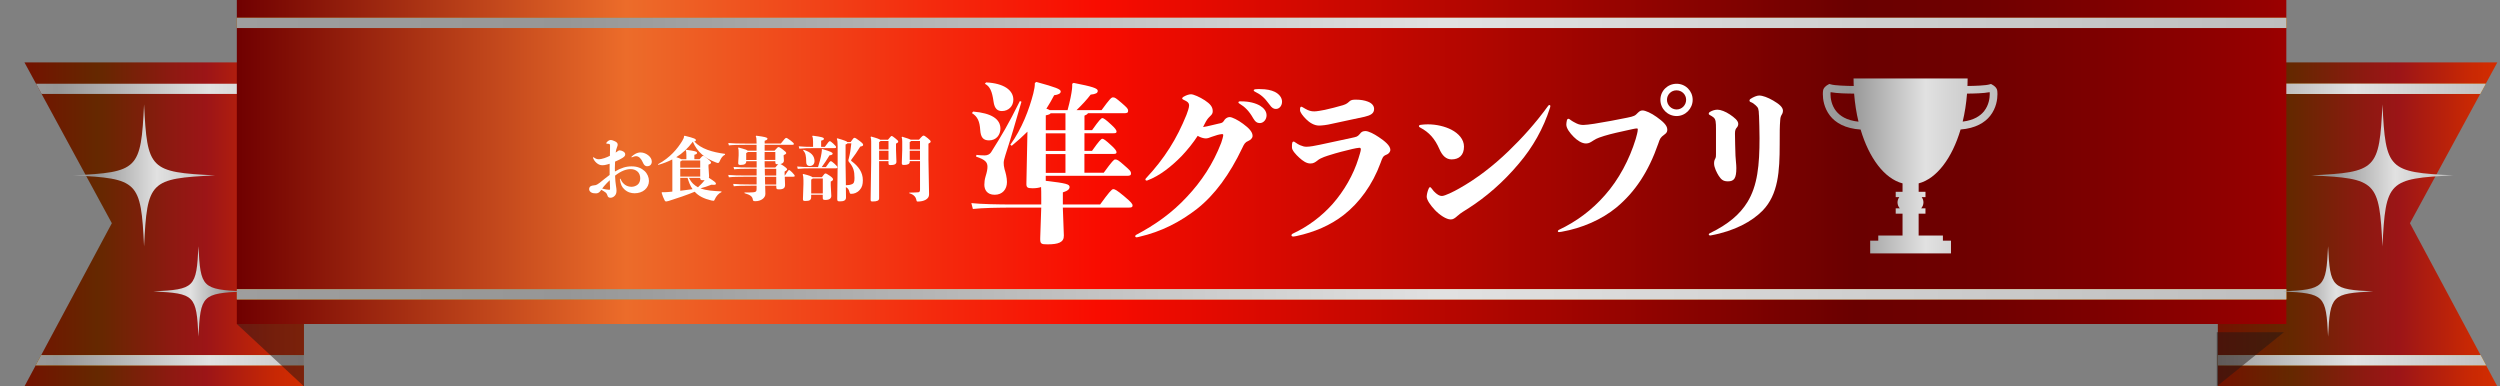 <?xml version="1.0" encoding="UTF-8"?>
<svg xmlns="http://www.w3.org/2000/svg" xmlns:xlink="http://www.w3.org/1999/xlink" viewBox="0 0 970.52 150">
  <rect x="0" y="0" width="970.52" height="150" fill="#808080" stroke="none"/>
  <defs>
    <linearGradient id="_名称未設定グラデーション_1087" data-name="名称未設定グラデーション 1087" x1="9.49" y1="87.11" x2="118" y2="87.11" gradientUnits="userSpaceOnUse">
      <stop offset="0" stop-color="#731200"/>
      <stop offset=".26" stop-color="#652800"/>
      <stop offset=".3" stop-color="#6a2602"/>
      <stop offset=".53" stop-color="#8e1911"/>
      <stop offset=".65" stop-color="#9c1517"/>
      <stop offset=".74" stop-color="#ac1c10"/>
      <stop offset=".9" stop-color="#c82804"/>
      <stop offset="1" stop-color="#d32d00"/>
    </linearGradient>
    <clipPath id="clippath">
      <polygon points="118 24.22 9.49 24.22 43.42 86.65 9.49 150 118 150 118 24.22" fill="none" stroke-width="0"/>
    </clipPath>
    <linearGradient id="_名称未設定グラデーション_132" data-name="名称未設定グラデーション 132" x1="0" y1="139.84" x2="137.34" y2="139.84" gradientUnits="userSpaceOnUse">
      <stop offset="0" stop-color="#d49b00"/>
      <stop offset=".03" stop-color="#c99200"/>
      <stop offset=".11" stop-color="#bb8700"/>
      <stop offset=".16" stop-color="#b68300"/>
      <stop offset=".23" stop-color="#c79b1e"/>
      <stop offset=".34" stop-color="#e4c452"/>
      <stop offset=".38" stop-color="#e3c85c"/>
      <stop offset=".47" stop-color="#e3d578"/>
      <stop offset=".52" stop-color="#e3de8d"/>
      <stop offset=".71" stop-color="#e4cd5c"/>
      <stop offset=".77" stop-color="#dfc34e"/>
      <stop offset=".85" stop-color="#d5b031"/>
      <stop offset="1" stop-color="#d5ac0e"/>
    </linearGradient>
    <linearGradient id="_名称未設定グラデーション_3" data-name="名称未設定グラデーション 3" x1="0" y1="139.84" x2="137.34" y2="139.84" gradientUnits="userSpaceOnUse">
      <stop offset="0" stop-color="#9e9e9e"/>
      <stop offset=".16" stop-color="#969696"/>
      <stop offset=".59" stop-color="#e1e1e1"/>
      <stop offset="1" stop-color="#bebebe"/>
    </linearGradient>
    <linearGradient id="_名称未設定グラデーション_3-2" data-name="名称未設定グラデーション 3" y1="34.48" x2="137.34" y2="34.48" xlink:href="#_名称未設定グラデーション_3"/>
    <linearGradient id="_名称未設定グラデーション_1087-2" data-name="名称未設定グラデーション 1087" x1="860.98" x2="969.49" xlink:href="#_名称未設定グラデーション_1087"/>
    <clipPath id="clippath-1">
      <polygon points="860.98 24.22 969.49 24.22 935.56 86.65 969.49 150 860.98 150 860.98 24.22" fill="none" stroke-width="0"/>
    </clipPath>
    <linearGradient id="_名称未設定グラデーション_132-2" data-name="名称未設定グラデーション 132" x1="833.17" x2="970.52" xlink:href="#_名称未設定グラデーション_132"/>
    <linearGradient id="_名称未設定グラデーション_3-3" data-name="名称未設定グラデーション 3" x1="833.17" x2="970.52" xlink:href="#_名称未設定グラデーション_3"/>
    <linearGradient id="_名称未設定グラデーション_132-3" data-name="名称未設定グラデーション 132" x1="833.17" y1="34.48" x2="970.52" y2="34.48" xlink:href="#_名称未設定グラデーション_132"/>
    <linearGradient id="_名称未設定グラデーション_3-4" data-name="名称未設定グラデーション 3" x1="833.17" y1="34.48" x2="970.52" y2="34.48" xlink:href="#_名称未設定グラデーション_3"/>
    <linearGradient id="_名称未設定グラデーション_1237" data-name="名称未設定グラデーション 1237" x1="91.94" y1="62.89" x2="887.57" y2="62.89" gradientUnits="userSpaceOnUse">
      <stop offset="0" stop-color="#700000"/>
      <stop offset=".19" stop-color="#ec6c2a"/>
      <stop offset=".34" stop-color="#f42a0d"/>
      <stop offset=".42" stop-color="#f90c00"/>
      <stop offset=".79" stop-color="#6a0000"/>
      <stop offset=".85" stop-color="#6f0000"/>
      <stop offset=".91" stop-color="#7e0000"/>
      <stop offset=".99" stop-color="#960000"/>
      <stop offset="1" stop-color="#9c0000"/>
    </linearGradient>
    <linearGradient id="_名称未設定グラデーション_132-4" data-name="名称未設定グラデーション 132" x1="91.94" y1="114.26" x2="887.57" y2="114.26" xlink:href="#_名称未設定グラデーション_132"/>
    <linearGradient id="_名称未設定グラデーション_3-5" data-name="名称未設定グラデーション 3" x1="91.94" y1="114.26" x2="887.57" y2="114.26" xlink:href="#_名称未設定グラデーション_3"/>
    <linearGradient id="_名称未設定グラデーション_132-5" data-name="名称未設定グラデーション 132" x1="91.94" y1="8.89" x2="887.57" y2="8.89" xlink:href="#_名称未設定グラデーション_132"/>
    <linearGradient id="_名称未設定グラデーション_3-6" data-name="名称未設定グラデーション 3" x1="91.94" y1="8.89" x2="887.57" y2="8.89" xlink:href="#_名称未設定グラデーション_3"/>
    <linearGradient id="_名称未設定グラデーション_3-7" data-name="名称未設定グラデーション 3" x1="707.64" y1="64.45" x2="775.42" y2="64.45" xlink:href="#_名称未設定グラデーション_3"/>
    <linearGradient id="_名称未設定グラデーション_3-8" data-name="名称未設定グラデーション 3" x1="886.24" y1="113.13" x2="921.32" y2="113.13" xlink:href="#_名称未設定グラデーション_3"/>
    <linearGradient id="_名称未設定グラデーション_3-9" data-name="名称未設定グラデーション 3" x1="897.33" y1="68.07" x2="952.45" y2="68.07" xlink:href="#_名称未設定グラデーション_3"/>
    <linearGradient id="_名称未設定グラデーション_3-10" data-name="名称未設定グラデーション 3" x1="-3148.96" y1="113.13" x2="-3113.88" y2="113.13" gradientTransform="translate(-3054.38) rotate(-180) scale(1 -1)" xlink:href="#_名称未設定グラデーション_3"/>
    <linearGradient id="_名称未設定グラデーション_3-11" data-name="名称未設定グラデーション 3" x1="28.37" y1="68.07" x2="83.5" y2="68.07" xlink:href="#_名称未設定グラデーション_3"/>
  </defs>
  <g isolation="isolate">
    <g id="_レイヤー_2" data-name="レイヤー 2">
      <g id="_デザイン" data-name="デザイン">
        <g>
          <g>
            <polygon points="118 24.22 9.49 24.22 43.42 86.65 9.49 150 118 150 118 24.22" fill="url(#_名称未設定グラデーション_1087)" stroke-width="0"/>
            <g clip-path="url(#clippath)">
              <g>
                <g>
                  <rect y="137.86" width="137.34" height="3.97" fill="url(#_名称未設定グラデーション_132)" stroke-width="0"/>
                  <rect y="137.86" width="137.34" height="3.97" fill="url(#_名称未設定グラデーション_3)" stroke-width="0"/>
                </g>
                <rect y="32.5" width="137.34" height="3.97" fill="url(#_名称未設定グラデーション_3-2)" stroke-width="0"/>
              </g>
            </g>
            <polygon points="860.98 24.22 969.49 24.22 935.56 86.65 969.49 150 860.98 150 860.98 24.22" fill="url(#_名称未設定グラデーション_1087-2)" stroke-width="0"/>
            <g clip-path="url(#clippath-1)">
              <g>
                <g>
                  <rect x="833.17" y="137.86" width="137.34" height="3.97" fill="url(#_名称未設定グラデーション_132-2)" stroke-width="0"/>
                  <rect x="833.17" y="137.86" width="137.34" height="3.97" fill="url(#_名称未設定グラデーション_3-3)" stroke-width="0"/>
                </g>
                <g>
                  <rect x="833.17" y="32.5" width="137.34" height="3.97" fill="url(#_名称未設定グラデーション_132-3)" stroke-width="0"/>
                  <rect x="833.17" y="32.5" width="137.34" height="3.97" fill="url(#_名称未設定グラデーション_3-4)" stroke-width="0"/>
                </g>
              </g>
            </g>
            <polygon points="118 125.78 118 150 91.94 125.78 118 125.78" fill="#221714" mix-blend-mode="multiply" opacity=".5" stroke-width="0"/>
            <polygon points="860.58 128.97 860.58 150 886.63 128.97 860.58 128.97" fill="#221714" mix-blend-mode="multiply" opacity=".5" stroke-width="0"/>
            <rect x="91.94" width="795.63" height="125.78" fill="url(#_名称未設定グラデーション_1237)" stroke-width="0"/>
            <g>
              <rect x="91.94" y="112.27" width="795.63" height="3.97" fill="url(#_名称未設定グラデーション_132-4)" stroke-width="0"/>
              <rect x="91.94" y="112.27" width="795.63" height="3.97" fill="url(#_名称未設定グラデーション_3-5)" stroke-width="0"/>
            </g>
            <g>
              <rect x="91.94" y="6.91" width="795.63" height="3.97" fill="url(#_名称未設定グラデーション_132-5)" stroke-width="0"/>
              <rect x="91.94" y="6.91" width="795.63" height="3.97" fill="url(#_名称未設定グラデーション_3-6)" stroke-width="0"/>
            </g>
          </g>
          <g>
            <g>
              <path d="m414.43,42.77c.94-3.42,1.54-6.43,1.74-8.24.07-.6.07-1.14.07-1.61v-.4l.54-.34c7.17,1.41,9.38,2.08,9.38,3.08,0,.87-.8,1.27-2.75,1.47-1.54,2.01-3.28,3.89-5.49,6.03h9.71c3.22-4.42,3.82-4.96,4.42-4.96.8,0,1.14.27,3.42,2.21,2.08,1.81,2.48,2.21,2.48,3.01,0,.74-.4.94-1.61.94h-14c-.2.4-.6.6-1.34.94v5.63h2.95c2.75-3.89,3.55-4.69,4.02-4.69.4,0,1.27.54,3.48,2.61,1.34,1.21,2.01,2.08,2.01,2.61s-.33.67-1.21.67h-11.26v6.83h2.95c2.75-3.89,3.55-4.69,4.02-4.69.4,0,1.27.54,3.48,2.61,1.34,1.21,2.01,2.08,2.01,2.61s-.33.67-1.21.67h-11.26v7.3h7.5c3.22-4.42,3.95-5.16,4.42-5.16.8,0,1.21.2,3.69,2.41,2.08,1.81,2.48,2.21,2.48,3.01,0,.74-.4.94-1.61.94h-31.49v1.94c8.11.94,9.25,1.34,9.25,2.41,0,.74-.6,1.47-2.61,2.08v4.69h14.47c3.22-4.42,4.49-5.96,5.09-5.96s1.41.4,4.22,2.75c2.81,2.34,3.28,3.01,3.28,3.62s-.33.8-1.41.8h-25.66l.4,10.85c.07,2.68-2.21,3.42-6.3,3.42-2.48,0-2.95-.13-2.88-2.41l.4-11.86h-10.12c-6.9,0-12.93.13-16.42.54l-.6-2.28c3.89.4,9.92.54,17.02.54h10.12v-2.21c0-2.14,0-3.55-.07-4.56-.8.27-1.88.47-3.28.47-2.14,0-2.48-.33-2.41-2.08l.4-19.9c-1.81,1.81-3.82,3.62-6.1,5.49l-.54-.4c4.49-6.23,7.3-13.67,8.91-19.9.4-1.67.6-2.81.6-3.75v-.33l.6-.4c7.57,2.08,9.45,2.81,9.45,3.69,0,.8-.94,1.27-2.55,1.47-.94,1.81-1.94,3.55-3.02,5.23.47.13.87.27,1.27.54h6.9Zm-36.65.54c7.1.6,10.59,2.88,10.59,6.63,0,2.34-1.54,4.56-4.42,4.56-2.28,0-3.22-1.21-3.42-4.02-.2-3.28-1-5.23-3.22-6.57l.47-.6Zm18.76-3.82c-2.48,8.58-3.95,13.67-6.23,20.7-.47,1.47-.67,2.41-.67,3.02,0,.67.07,1.54.33,2.48.4,1.27.94,3.22.94,4.96,0,2.81-1.74,4.96-4.76,4.96s-4.02-2.01-4.02-3.89c0-1,.13-2.08.47-3.22.54-1.74.74-2.81.74-3.75,0-1.68-.74-2.75-4.42-3.95l.13-.67c1,.13,2.14.2,3.28.2,1.01,0,1.94-.47,2.41-1.21,4.29-6.83,6.63-10.72,11.19-19.9l.6.27Zm-13.74-7.5c6.9.33,10.59,3.01,10.59,6.7,0,2.55-1.88,4.42-4.42,4.42-1.54,0-2.88-.67-3.28-3.75-.54-3.82-1.34-5.83-3.35-6.83l.47-.54Zm30.82,18.56v-6.57h-5.76c-.2.33-.67.54-1.88.8v5.76h7.64Zm0,1.21h-7.64v6.83h7.64v-6.83Zm0,8.04h-7.64v7.3h7.64v-7.3Z" fill="#fff" stroke-width="0"/>
              <path d="m473.39,47.93c1.27-.27,1.34-.4,2.14-1.61.6-.6,1.21-.87,1.88-.87.87,0,3.22,1.14,5.16,2.61,2.28,1.67,3.69,3.15,3.69,4.69,0,.94-.87,1.61-1.61,1.94-1.27.54-1.61,1.07-2.41,2.81-4.82,10.12-10.65,18.16-17.55,23.58-6.57,5.09-13.74,8.84-22.45,10.85-.27.07-.8.2-1,.2-.33,0-.54-.2-.54-.4s.07-.4.33-.54c7.37-3.89,13.94-8.51,19.77-14.81,5.56-5.9,10.12-12.73,13.27-20.9.33-.94.8-2.55.8-3.02,0-.33-.13-.4-.54-.4-.33,0-1.54.27-1.74.34-.67.27-1.61.47-2.28.74-.8.33-1.54.6-2.21.6-.8,0-2.01-.33-3.15-1-1.74,2.68-3.89,5.36-6.23,7.84-3.95,4.02-8.44,7.64-13.27,9.45-.13.07-.2.07-.33.07-.27,0-.47-.2-.47-.4s.07-.33.27-.54c3.42-3.62,6.57-7.64,9.11-11.66,2.61-4.09,4.69-8.31,6.57-12.93.4-1.07,1.01-2.75,1.01-3.62,0-.67-.27-1.14-.87-1.54-.33-.2-.67-.4-1.27-.67-.33-.13-.54-.33-.54-.54s.2-.4.47-.6c1.01-.6,2.14-1,2.95-1,1,0,3.42,1.07,5.36,2.34,2.01,1.34,3.08,2.48,3.08,4.22,0,1.01-.4,1.34-1.27,2.21-.67.67-1.07,1.14-2.01,3.01-.13.27-.33.6-.47.94,1.61-.2,4.42-1,6.37-1.41Zm8.51-8.58c3.08,0,5.49.67,7.24,1.67,1.54.94,2.55,2.21,2.55,3.75,0,1.67-1.21,3.01-2.61,3.01-.94,0-1.74-.4-2.55-1.81-1.61-2.88-3.28-4.49-5.29-5.7-.33-.13-.47-.33-.47-.54s.2-.4.67-.4h.47Zm7.3-4.76c2.48,0,4.29.4,5.69,1.07,1.74.87,2.81,2.28,2.81,3.82s-1.01,2.81-2.35,2.81c-.87,0-1.54-.27-2.61-1.81-1.88-2.61-3.35-3.82-5.56-4.89-.33-.13-.47-.33-.47-.54s.2-.33.6-.4c.67-.07,1.27-.07,1.88-.07Z" fill="#fff" stroke-width="0"/>
              <path d="m528.27,57.91c0-.54-.33-.54-.6-.54-.54,0-1.74.27-2.68.47-2.55.6-6.03,1.47-8.71,2.34-.87.27-3.62,1.07-4.76,2.08-1.01.8-1.68,1.21-2.81,1.21-1.54,0-2.95-1-4.35-2.28-1.34-1.21-2.81-2.88-2.81-3.89v-.8c0-.27,0-.54.07-.8.07-.54.27-.74.54-.74.2,0,.4.07.6.27.74.54,1.47.94,1.94,1.14.94.4,1.68.6,2.48.6,1.34,0,3.42-.4,5.29-.8,4.15-.87,8.11-1.74,12.13-2.61,2.14-.47,2.35-.47,3.22-1.47.67-1,1.41-1.21,2.28-1.21,1.14,0,3.28,1.07,5.16,2.35,2.21,1.47,4.49,3.28,4.49,4.96,0,.47-.33,1.34-1.41,1.81-1.54.6-1.61,1.14-2.41,3.28-3.15,8.58-8.31,15.48-14.2,20.1-5.29,4.15-11.59,6.77-18.36,8.24-.33.07-1,.2-1.34.2-.4,0-.67-.2-.67-.47,0-.2.13-.47.54-.67,5.9-2.75,11.06-6.63,15.34-11.39,4.56-5.16,8.17-11.46,10.12-17.76.33-1.14.94-2.88.94-3.62Zm-23.58-15.81c.07-.47.2-.67.47-.67.13,0,.33.07.54.2.74.47,1.41.8,1.94,1.07.94.4,1.67.54,2.61.54.87,0,2.75-.33,4.09-.6,1.94-.4,4.96-1.21,7.04-1.81,1.47-.47,1.88-.94,2.48-1.47.67-.6,1.27-.67,2.61-.67,1.68,0,3.28.27,4.49.74,1.61.6,2.48,1.61,2.48,2.88,0,1.81-1.47,2.48-3.69,3.02-3.42.8-9.11,1.88-12.8,2.75-1.88.47-3.95.67-4.89.67-1.94,0-3.75-1.21-5.02-2.48-1.27-1.27-2.35-2.68-2.35-3.48v-.67Z" fill="#fff" stroke-width="0"/>
              <path d="m550.85,48.94c0-.27.2-.4.6-.47.94-.13,1.88-.2,2.88-.2,3.28,0,6.63.8,9.11,2.08,2.81,1.47,4.89,3.75,4.89,6.57,0,3.28-1.88,4.96-4.82,4.96-2.08,0-3.62-1.41-4.76-4.09-1.74-3.95-3.95-6.43-7.37-8.24-.33-.13-.54-.33-.54-.6Zm15.14,34.71c-1.27,1.14-1.88,1.54-2.81,1.54-1.74,0-4.29-1.74-6.1-3.62-1.81-1.94-3.22-3.95-3.22-5.23,0-.67.27-2.01.74-3.08.2-.4.33-.6.54-.6s.4.2.6.47c.6.87,1.14,1.41,1.61,1.81.67.54,1.41,1.14,2.41,1.14,1.14,0,4.56-1.68,6.77-2.95,6.77-3.82,13.13-8.71,19.1-14.47,5.29-5.09,10.45-10.79,15.41-17.62.13-.2.33-.27.47-.27.2,0,.34.13.34.4s-.07.47-.13.67c-2.55,8.04-6.7,15.34-12.06,21.64-6.23,7.44-13,13.13-19.36,17.22-1.94,1.27-3.22,1.94-4.29,2.95Z" fill="#fff" stroke-width="0"/>
              <path d="m635.8,50.41c0-.54-.07-.54-.47-.54-.54,0-2.21.4-3.15.6-3.02.67-6.57,1.41-9.38,2.28-1.07.33-2.88.87-4.15,1.74-1.14.74-1.81,1.21-2.95,1.21-1.61,0-3.35-1.14-4.76-2.55-1.54-1.54-2.88-3.35-2.88-4.76,0-.47.07-1,.2-1.61.13-.47.33-.67.6-.67.2,0,.47.13.67.33.94.74,1.88,1.14,2.48,1.47.94.47,1.88.6,2.68.6.74,0,2.48-.2,4.22-.47,4.15-.67,8.91-1.54,12.73-2.34,2.75-.54,3.15-.8,4.15-1.88.74-.74,1.21-.94,1.88-.94,1.07,0,3.35,1,5.49,2.55s4.09,3.15,4.09,4.82c0,.74-.07,1.27-1.14,2.01-1.54,1.14-1.67,1.47-2.35,3.48-3.82,10.99-9.04,18.76-16.15,24.72-5.83,4.82-13.47,8.11-21.37,9.51-.4.07-.74.13-1,.13-.33,0-.47-.13-.47-.4,0-.13.13-.33.4-.47,6.7-3.15,12.8-7.64,17.89-13.47,5.36-6.03,9.51-13.87,11.93-21.78.33-1.21.8-2.81.8-3.62Zm15.08-5.36c-3.48,0-6.3-2.81-6.3-6.3s2.81-6.23,6.3-6.23,6.23,2.81,6.23,6.23-2.81,6.3-6.23,6.3Zm0-2.55c2.01,0,3.69-1.67,3.69-3.75s-1.68-3.68-3.75-3.68-3.69,1.67-3.69,3.68,1.68,3.75,3.75,3.75Z" fill="#fff" stroke-width="0"/>
              <path d="m682.84,44.78c-.07-2.61-.27-2.95-1.27-3.89-.74-.67-1.21-1-1.94-1.27-.33-.13-.47-.33-.47-.6,0-.2.13-.47.47-.67,1-.67,2.41-1.27,3.28-1.27,1.34,0,3.35.74,5.43,1.94,2.28,1.34,3.82,2.55,3.82,4.02,0,.33-.13.94-.4,1.34-.4.67-.6,1.07-.67,2.28-.2,2.55-.2,4.42-.2,9.31,0,10.52-.54,19.5-6.63,25.79-4.09,4.15-10.72,7.91-20.23,9.65-.47,0-.67-.13-.67-.4,0-.2.13-.33.4-.47,7.24-3.48,11.73-7.44,14.54-11.99,4.02-6.43,4.76-14.61,4.76-24.92,0-2.95-.13-6.77-.2-8.84Zm-16.68,5.43c0-2.75-.07-3.89-.94-4.62-.47-.33-.87-.67-1.34-.87-.33-.13-.54-.33-.54-.6,0-.2.13-.47.47-.67.94-.6,2.08-.87,2.95-.87,1.21,0,3.15.74,4.82,1.88s3.22,2.34,3.22,3.62c0,.47-.13.94-.47,1.34-.54.6-.8,1.07-.8,2.48,0,2.88.13,5.63.2,8.58.07,1.67.33,3.28.33,4.76,0,4.02-.87,5.16-3.28,5.16-1.88,0-2.61-.74-3.55-2.14-.74-1.14-1.81-3.28-1.81-4.76,0-.87.13-1.34.47-1.94.27-.54.27-1,.27-1.74v-9.58Z" fill="#fff" stroke-width="0"/>
            </g>
            <g>
              <path d="m236.65,65.39c0-.46,0-1.11.03-1.81-.35.11-.7.22-1.05.3-.65.19-1.24.27-1.81.27-.97,0-1.67-.41-2.29-.95-.54-.49-.92-.97-1.27-1.78-.03-.08-.05-.13-.05-.19,0-.11.05-.19.16-.19.05,0,.14.03.22.11.32.24.62.38.86.49.35.13.73.19,1.08.19.43,0,1.21-.16,2.05-.43.73-.24,1.43-.54,2.19-.92.03-1.05.05-2.27.05-3.24v-.62c0-.46,0-.65-.43-.76-.24-.05-.49-.08-.78-.08-.16,0-.27-.08-.27-.19,0-.05.05-.13.11-.24.38-.51,1.03-1,1.59-1,.46,0,1.13.22,1.7.51.67.35,1.05.67,1.05,1.27,0,.43-.11.65-.24.92-.13.3-.27.76-.35,1.11-.08.3-.13.65-.19,1.08.14-.11.3-.19.43-.3.59-.41.73-.57,1.16-.57.35,0,.89.19,1.19.35.54.27.92.65.92,1.19,0,.57-.32.92-1.11,1.43-.67.43-1.7.92-2.83,1.4-.03,1-.08,1.94-.08,2.54,0,.46,0,.89.03,1.3,2.38-1.4,4.32-2,6.48-2,2.27,0,3.83.73,4.99,1.78,1.13,1.03,1.73,2.48,1.73,3.89,0,1.32-.57,2.54-1.59,3.43-1,.89-2.48,1.35-3.97,1.35-1.32,0-2.75-.35-4.02-1.57-.92-.86-1.43-1.86-1.7-3.86v-.05c0-.11.05-.16.14-.16.05,0,.11.05.13.13.51,1.19,1.11,1.75,1.75,2.24.67.49,1.65.76,2.51.76.78,0,1.67-.3,2.29-.78.76-.59,1.08-1.51,1.08-2.56,0-.97-.38-2.08-1.16-2.67-.62-.49-1.43-.86-2.56-.86-1.7,0-3.7.7-6.05,2.54.05,1.62.19,2.83.32,3.72.19,1.11.24,1.65.24,2.16,0,.86-.24,1.46-.67,1.92-.46.49-1.05.78-1.67.78-.7,0-1.05-.3-1.21-.97-.08-.32-.32-.78-.73-1.11-.57-.43-1.21-.78-1.62-1-.19.22-.35.43-.49.62-.4.49-.97.76-1.54.76s-1.24-.05-1.7-.27c-.51-.24-1-.7-1-1.35s.32-1.21,1.16-1.38c.43-.08,1.11-.16,1.43-.22.24-.03.86-.41,1.46-.86,1.3-1,2.62-2.16,3.91-3.08v-2.51Zm-1.32,8.15c.24.05.81.14,1.11.14.32,0,.38-.08.38-.43v-.32c0-.65-.05-1.78-.11-2.97-.76.73-1.57,1.54-2.27,2.38-.22.27-.46.57-.67.86.51.16,1.19.27,1.57.35Zm9.93-12.47c-.08,0-.14-.05-.14-.11s.03-.13.11-.19c.51-.49,1.05-.86,1.48-1.08.73-.38,1.35-.51,2-.51,1.11,0,2.29.54,3.05,1.19.78.65,1.27,1.46,1.27,2.35,0,1-.59,1.81-1.78,1.81-.92,0-1.32-.62-1.7-1.48-.3-.73-.7-1.32-1.13-1.75-.49-.46-.97-.67-1.54-.67-.46,0-1.05.22-1.46.4-.03.03-.13.05-.16.05Z" fill="#fff" stroke-width="0"/>
              <path d="m266.46,61.8v-1.57c0-.78-.03-1.4-.24-1.89l.19-.19c3.35.46,4.18.67,4.18,1.19,0,.35-.16.51-1.03.75v1.7h2.02c.81-1.03,1.13-1.27,1.38-1.27.13,0,.49.13,1.54.97,1.3,1.05,1.54,1.4,1.54,1.62,0,.32-.19.49-1,.81v.81l.22,3.56c.03.27-.03.51-.08.73,2.29,1.46,2.75,1.86,2.75,2.27v.08c-.03.22-.19.38-.89.38-.24,0-.51-.03-.86-.05-1.51.59-2.78,1.05-4.26,1.4,2.32.92,5.13,1.05,8.15,1.19v.3c-1.05.46-2,1.43-2.67,2.97-.11.24-.19.38-.43.38-.19,0-.43-.03-.78-.11-2.94-.7-5.02-1.75-6.5-3.4-2.46,1.05-6.99,2.62-10.15,3.59-.43.13-.73.19-.89.19-.22,0-.43-.05-.59-.35-.49-.89-.89-1.97-1.21-3l.11-.24c.84,0,1.57,0,2.4-.08.49-.05,1.05-.08,1.65-.16v-11.44c0-.41,0-.76-.03-1.05-1.62.84-3.37,1.51-5.4,2.11l-.16-.24c4.72-2.56,7.53-5.97,9.39-8.99.59-.97.73-1.4.73-1.92l.24-.16c3.89.95,4.37,1.27,4.37,1.7,0,.24-.08.4-.62.54,2.62,2.86,6.94,4.13,11.93,4.8v.32c-1.03.49-1.54,1.35-2.08,2.56-.22.49-.46.67-.65.67s-.49-.11-.92-.27c-4.21-1.65-7.04-3.89-8.83-7.96h-.05c-1.89,2.51-3.94,4.45-6.4,5.96.65.22,1.35.43,1.97.78h1.97Zm5.37,3.27v-2.78h-7.13c-.05.16-.24.27-.62.41v2.38h7.75Zm0,3.48v-3h-7.75v3h7.75Zm-7.75.49v5.02c1.59-.19,3.19-.38,4.78-.62-.94-1.32-1.48-2.86-1.94-4.4h-2.83Zm7.75,0h-4.4c.46.86.97,1.65,1.67,2.32.54.54,1.19.97,1.86,1.35.92-.89,1.84-1.75,2.59-2.78-.22.03-.46.03-.73.03-.76,0-1-.19-1-.86v-.05Z" fill="#fff" stroke-width="0"/>
              <path d="m293.7,58.51v-2.29h-4.13c-2.78,0-5.21.05-6.61.22l-.24-.92c1.57.16,4,.22,6.86.22h4.13v-.22c0-1.57-.08-2.13-.32-2.65l.19-.19c3.27.41,4.35.7,4.35,1.11,0,.35-.19.57-1.08.86v1.08h6.26c1.32-1.67,1.81-2.19,2.05-2.19s.57.11,1.7.97c1.13.86,1.32,1.13,1.32,1.38s-.14.32-.57.32h-10.77v2.29h3.83c1.05-1.16,1.3-1.4,1.54-1.4.32,0,.59.14,1.57.86,1.24.94,1.43,1.16,1.43,1.51,0,.22-.24.43-1,.78v.38l.11,1.62c.05.81-.49,1.27-1.35,1.43.24.11.59.3,1.19.7,1.05.73,1.4,1.13,1.4,1.32,0,.32-.24.49-.97.92v.92l.03.59h.08c1.13-1.75,1.4-2.11,1.57-2.11.22,0,.54.16,1.21.86.89.94,1.03,1.16,1.03,1.4s-.14.32-.57.32h-3.29l.11,3.08c.05,1.32-.65,1.83-2.29,1.83-.94,0-1.11-.08-1.11-.94v-.49h-4.32l.08,3.16c.05,1.65-1.78,2.86-3.81,2.86-.78,0-.97-.05-1.08-.7-.16-1.11-.94-1.75-3.19-2.4v-.3c.46,0,1,.03,1.51.03.65,0,1.3-.03,1.89-.08,1-.11,1.27-.32,1.27-1.27v-1.29h-2.24c-2.78,0-5.21.05-6.61.22l-.24-.92c1.57.16,4,.22,6.86.22h2.24v-3h-4.05c-2.78,0-5.32.05-6.72.22l-.24-.92c1.57.16,4.1.22,6.96.22h4.05v-2.62h-2.11c-2.78,0-5.21.05-6.61.22l-.24-.92c1.57.16,4,.22,6.86.22h2.11v-2.46h-4.02c-.03,1-.62,1.46-2.24,1.46-.76,0-.94-.16-.89-.97l.16-2.75v-.97c0-.86,0-1.32-.22-1.89l.19-.19c2.48.65,3.32.97,3.56,1.24h3.46Zm0,3.59v-3.1h-3.4c-.08.13-.24.24-.62.41v2.7h4.02Zm7.29-3.1h-4.16v3.1h4.16v-3.1Zm.97,4.78c-.84,0-.97-.14-.97-.95v-.24h-4.16v.3l.05,2.16h4.08c.59-.73.94-1.11,1.16-1.27h-.16Zm-5.02,4.37h4.4v-2.62h-4.45l.05,2.62Zm.08,3.48h4.32v-3h-4.37l.05,3Z" fill="#fff" stroke-width="0"/>
              <path d="m317.57,64.85c.59-1.81,1.08-3.62,1.35-5.37.08-.51.14-.81.14-1.08,0-.13-.03-.27-.05-.41l.24-.13c3.43,1.03,3.99,1.35,3.99,1.78,0,.35-.38.59-1.21.65-1,1.67-2.08,3.29-3.02,4.56h1.62c1.32-1.97,1.62-2.27,1.86-2.27.27,0,.57.14,1.46.97.86.81,1.11,1.08,1.11,1.38,0,.32-.16.41-.62.41h-9.34c-2.27,0-3.89.05-5.4.22l-.24-.92c1.7.16,3.37.22,5.64.22h2.48Zm-1.94-9.88c0-.97-.05-1.54-.32-2.11l.19-.19c3.48.46,4.35.7,4.35,1.21,0,.3-.19.49-1.08.73v2.4h1.43c1.38-1.92,1.67-2.19,1.89-2.19.27,0,.54.13,1.35.89.92.84,1.13,1.16,1.13,1.38,0,.32-.16.41-.62.41h-8.04c-2.27,0-4.08.05-5.59.22l-.24-.92c1.62.16,3.4.22,5.56.22v-2.05Zm3.78,20.62h-4.51v.92c0,1.11-.59,1.51-2.16,1.51-.92,0-1.05-.11-1.03-.86l.19-5.72v-1.48c0-1-.11-1.81-.27-2.24l.19-.19c2.38.57,3.29.97,3.59,1.27h3.64c.86-1.21,1.16-1.46,1.38-1.46.27,0,.59.11,1.75.92,1.03.73,1.21,1.08,1.21,1.38,0,.27-.19.54-.89.84v1.43l.22,4.08c.05,1-.73,1.62-2.24,1.62-.94,0-1.08-.11-1.08-.95v-1.05Zm-7.5-17.44c2.97.84,4.29,2.38,4.29,4.37,0,1.21-.76,1.92-1.89,1.92-.81,0-1.32-.51-1.32-1.38-.03-2.7-.27-3.64-1.21-4.72l.13-.19Zm3,16.95h4.51v-5.83h-3.91c-.05.13-.22.24-.59.43v5.4Zm13.52,1.48c.03,1.3-1,1.59-2.38,1.59-.89,0-1.03-.11-1.03-1.03l.16-13.06v-7.15c0-1.67-.08-2.43-.32-3.08l.22-.16c2.75.78,3.64,1.16,3.89,1.46h1.24c.92-1.35,1.21-1.65,1.48-1.65.32,0,.73.22,2,1.19,1.13.86,1.38,1.21,1.38,1.46,0,.46-.19.57-1.11.76-1.24,2.02-2.21,3.46-3.4,4.99-.11.16-.16.24-.16.35s.05.19.19.3c2.67,2.02,4.37,4.29,4.37,7.4,0,1.62-.27,2.73-1.21,3.78-1.08,1.21-2.32,1.51-3.27,1.51-.43,0-.57-.05-.73-.78-.22-.86-.57-1.43-1.38-1.83l.05,3.97Zm-.16-11.96l.11,7.29c.94-.03,1.62-.11,2.29-.38.84-.32,1.05-.94,1.05-2.46,0-2.7-.43-4.16-2.08-6.13-.22-.24-.3-.43-.3-.67s.08-.4.16-.73c.49-1.89.73-3.32,1-5.91h-1.51c-.08.19-.3.3-.73.46v8.53Z" fill="#fff" stroke-width="0"/>
              <path d="m344.92,62.56h-3.64v14.44c0,.89-.84,1.21-2.46,1.21-.7,0-.84-.05-.84-.78l.22-14.52v-7.85c0-.84-.05-1.32-.22-1.86l.19-.19c2.32.62,3.21,1,3.54,1.24h3c.97-1.21,1.24-1.46,1.43-1.46.22,0,.62.27,1.4.89.89.7,1.16,1,1.16,1.3s-.27.51-.86.78v2.43l.16,4.59c.03,1.03-.97,1.3-2.24,1.3-.73,0-.84-.14-.84-.78v-.73Zm-3.64-4.54h3.64v-3.29h-3.1c-.08.16-.24.27-.54.41v2.89Zm3.64.49h-3.64v3.56h3.64v-3.56Zm12.23,4.05h-3.99v.32c0,.84-.92,1.16-2.29,1.16-.65,0-.81-.19-.78-.84l.16-4.97v-3.24c0-.84-.05-1.19-.22-1.73l.19-.19c2.05.62,2.97.94,3.35,1.16h3.19c1.21-1.43,1.54-1.59,1.75-1.59.27,0,.59.13,1.67,1.03.89.73,1.11,1,1.11,1.3,0,.27-.24.51-.86.81v6.13l.24,13.58c.03,1.86-2.13,2.75-4.32,2.75-.46,0-.49-.05-.62-.7-.19-.89-.86-2.02-2.73-2.51v-.27h.76c1.05,0,1.75-.05,2.67-.11.49-.03.73-.27.73-1.13v-10.96Zm-3.99-4.54h3.99v-3.29h-3.46c-.08.16-.24.27-.54.41v2.89Zm0,4.05h3.99v-3.56h-3.99v3.56Z" fill="#fff" stroke-width="0"/>
            </g>
          </g>
          <path d="m775.37,35.46c-.02-.15-.03-.27-.05-.39-.03-.14-.02-.19-.14-.49-.71-1.3-1.65-1.56-1.73-1.68l-.54-.3-.6.17c-1.37.42-5.6.59-8.52.61.04-.96.06-1.93.06-2.91h-44.29c0,.98.02,1.95.06,2.91-2.93-.02-7.44-.18-8.86-.62l-.6-.17-.54.3c-.08.13-1.02.38-1.73,1.68-.12.29-.11.35-.14.48-.06.35-.11.83-.11,1.48,0,1.94.42,5.35,2.79,8.39,2.15,2.76,5.92,4.99,11.87,5.37,3.29,11.09,9.25,19.06,16.28,20.9v3.27h-2.65v2.06h1.4c-.43.58-.7,1.29-.7,2.06,0,.89.35,1.7.9,2.31h-1.6v2.06h2.65v8.5h-9.42v1.98h-3.14v4.95h31.37v-4.95h-3.14v-1.98h-9.42v-8.5h2.65v-2.06h-1.68c.55-.61.9-1.42.9-2.31,0-.78-.26-1.49-.69-2.06h1.48v-2.06h-2.65v-3.27c7.03-1.85,12.99-9.82,16.28-20.92,5.75-.45,9.41-2.64,11.52-5.35,2.38-3.04,2.79-6.45,2.79-8.39,0-.43-.02-.8-.05-1.09Zm-62.6,7.64c-1.79-2.26-2.16-5.03-2.16-6.56,0-.32.02-.58.04-.76,0,0,0,0,0,0,2.44.48,6.4.54,9.13.56.3,3.83.88,7.49,1.7,10.9-4.66-.51-7.19-2.24-8.71-4.15Zm57.52,0c-1.48,1.86-3.92,3.56-8.36,4.11.82-3.4,1.39-7.05,1.69-10.87,2.71-.02,6.46-.1,8.79-.56,0,0,0,0,0,0,.02.18.03.44.03.76,0,1.53-.36,4.29-2.16,6.56Z" fill="url(#_名称未設定グラデーション_3-7)" stroke-width="0"/>
          <g>
            <path d="m921.32,113.13c-16.12.79-16.75,1.42-17.54,17.54-.79-16.12-1.42-16.75-17.54-17.54,16.12-.78,16.75-1.42,17.54-17.54.79,16.12,1.42,16.75,17.54,17.54Z" fill="url(#_名称未設定グラデーション_3-8)" stroke-width="0"/>
            <path d="m952.45,68.08c-25.33,1.23-26.33,2.23-27.56,27.56-1.23-25.33-2.23-26.33-27.56-27.56,25.33-1.23,26.33-2.24,27.56-27.56,1.23,25.33,2.24,26.33,27.56,27.56Z" fill="url(#_名称未設定グラデーション_3-9)" stroke-width="0"/>
          </g>
          <g>
            <path d="m59.5,113.13c16.12.79,16.75,1.42,17.54,17.54.79-16.12,1.42-16.75,17.54-17.54-16.12-.78-16.75-1.42-17.54-17.54-.79,16.12-1.42,16.75-17.54,17.54Z" fill="url(#_名称未設定グラデーション_3-10)" stroke-width="0"/>
            <path d="m28.37,68.08c25.33,1.23,26.33,2.23,27.56,27.56,1.23-25.33,2.23-26.33,27.56-27.56-25.33-1.23-26.33-2.24-27.56-27.56-1.23,25.33-2.24,26.33-27.56,27.56Z" fill="url(#_名称未設定グラデーション_3-11)" stroke-width="0"/>
          </g>
        </g>
      </g>
    </g>
  </g>
</svg>